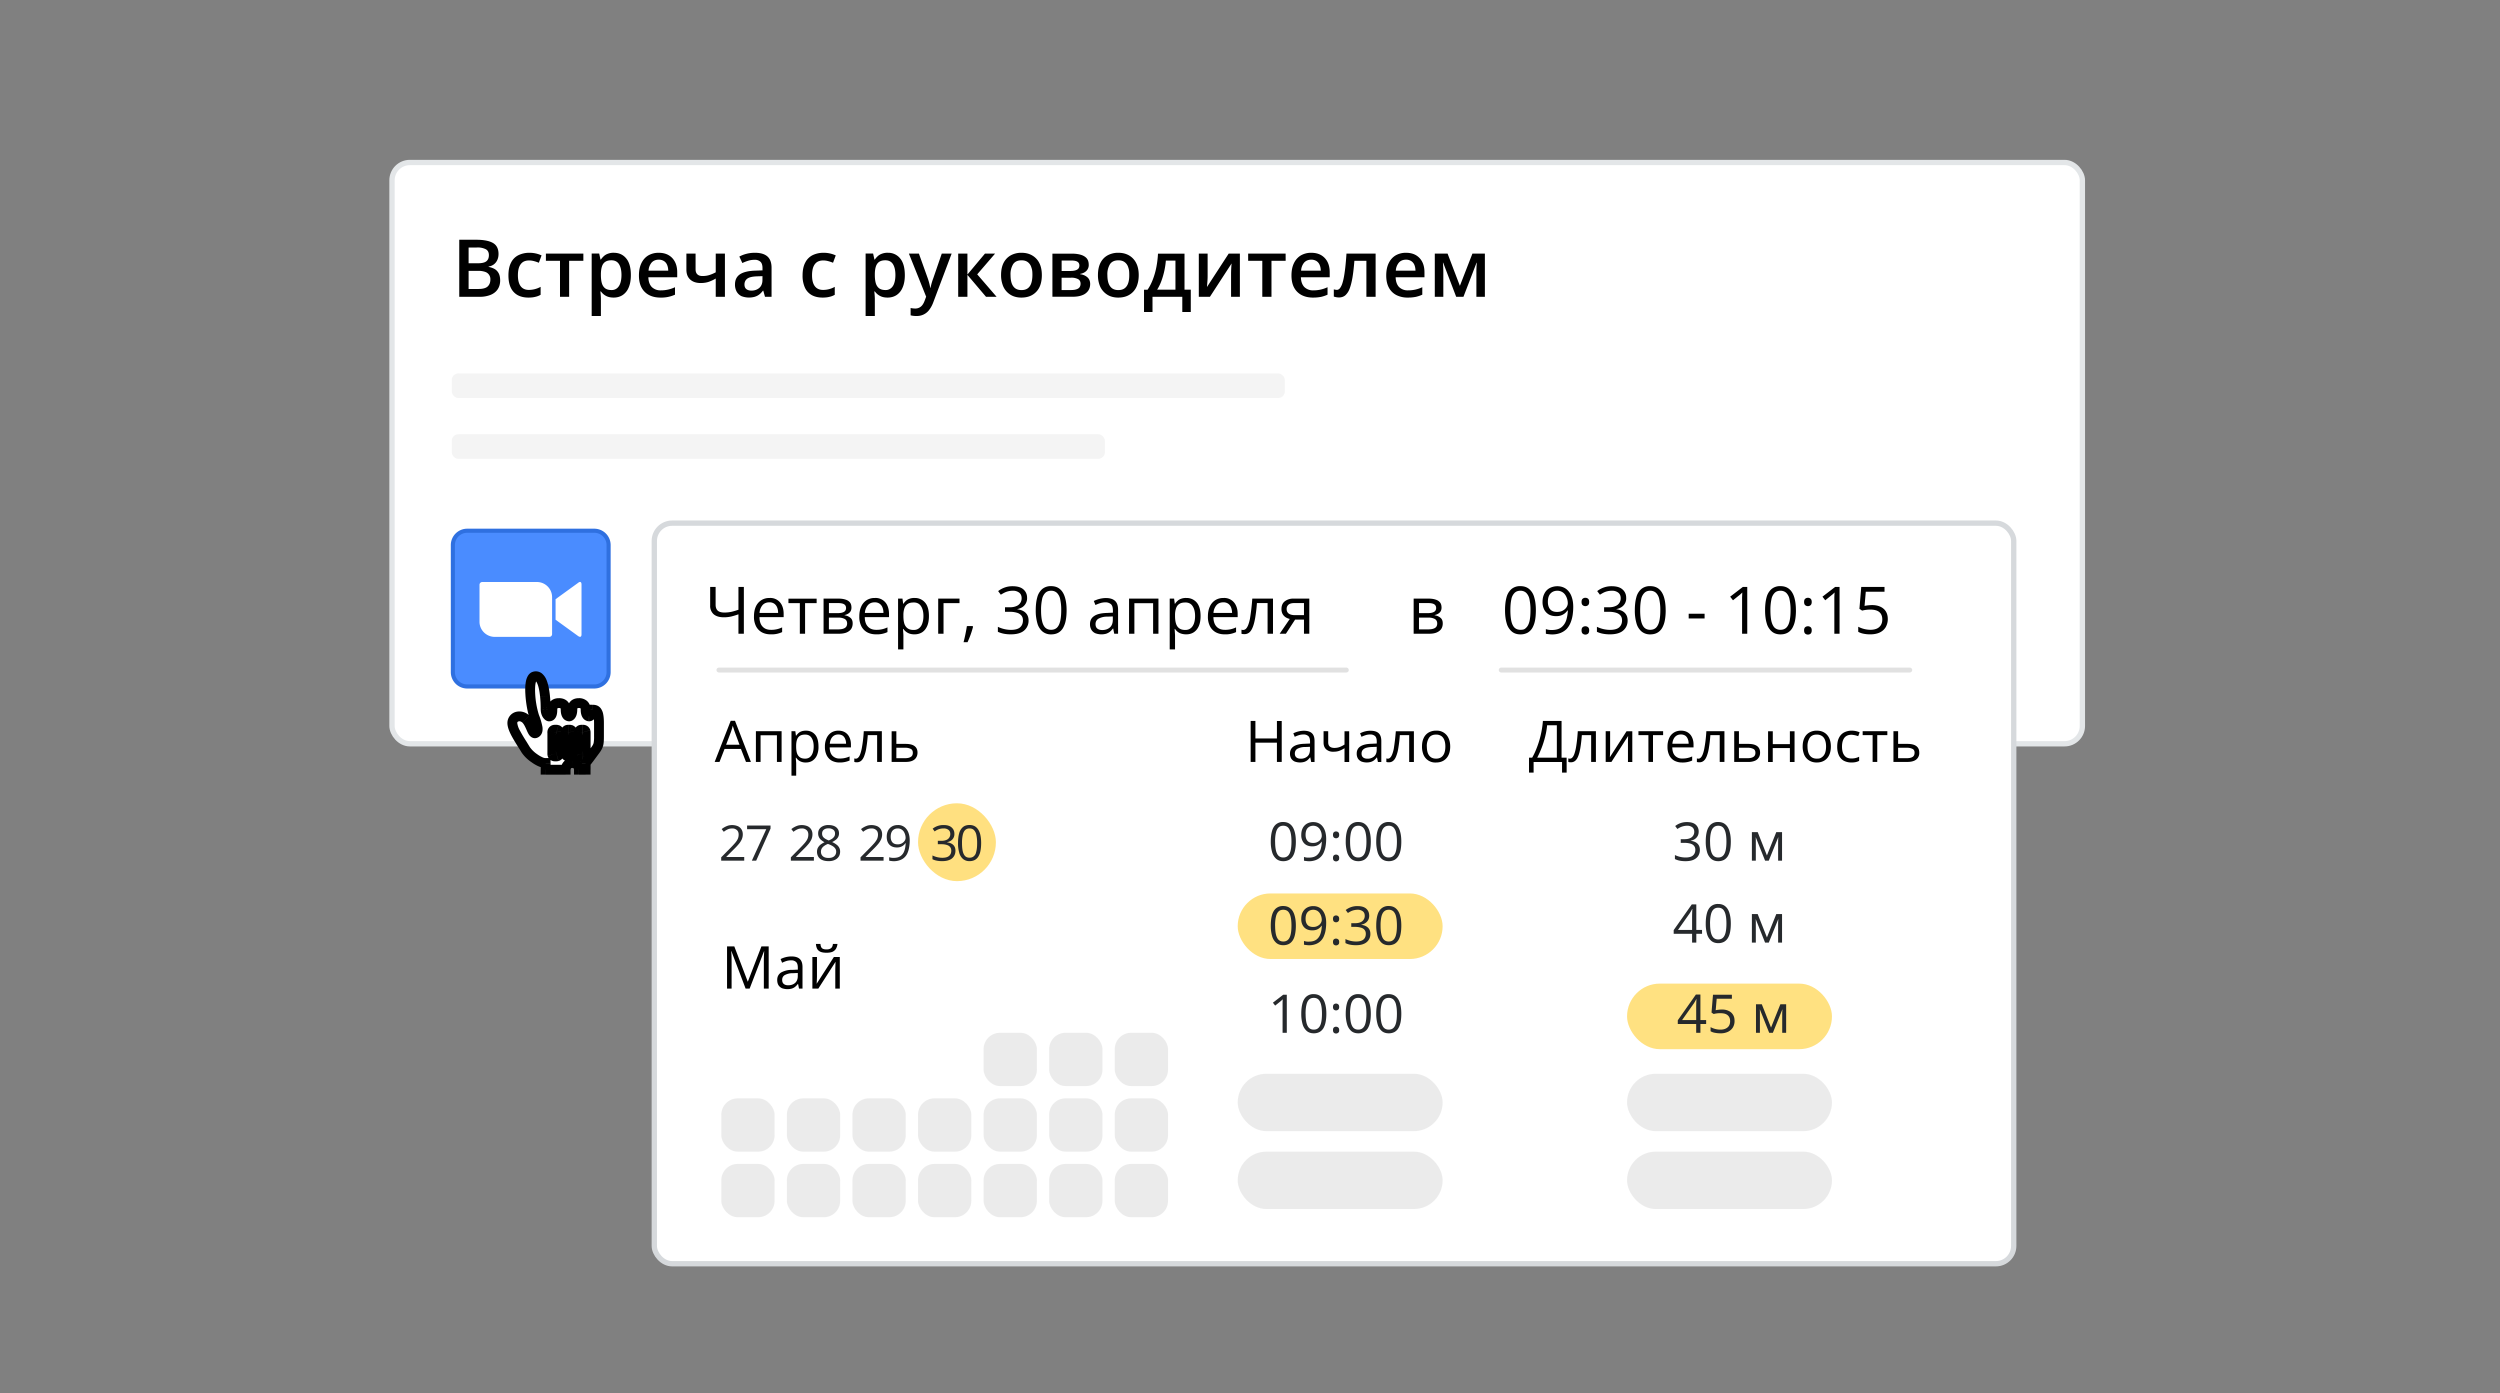 <svg xmlns="http://www.w3.org/2000/svg" width="610" height="340" fill="none"><rect width="100%" height="100%" fill="#808080" stroke="none"/><rect width="412.45" height="141.83" x="95.65" y="39.65" fill="#fff" stroke="#E3E6E8" stroke-width="1.3" rx="4.35"/><rect width="203.27" height="6.01" x="110.23" y="91.11" fill="#DEDEDE" opacity=".35" rx="1.63"/><rect width="159.36" height="6.01" x="110.23" y="105.95" fill="#DEDEDE" opacity=".35" rx="1.63"/><path fill="#000" d="M112.06 58.5h4.14q2.7 0 4.07.78t1.37 2.7q0 .8-.29 1.44a2.7 2.7 0 0 1-2.12 1.61v.1q.81.15 1.44.5.63.36 1 1.04.36.67.37 1.75 0 1.27-.61 2.17-.6.9-1.73 1.36a7 7 0 0 1-2.64.47h-5zm2.28 5.74h2.2q1.55 0 2.15-.5t.6-1.48q0-1-.72-1.43a4.4 4.4 0 0 0-2.25-.44h-1.98zm0 1.85v4.42h2.41q1.6 0 2.25-.62t.65-1.68a1.84 1.84 0 0 0-1.24-1.86 5 5 0 0 0-1.77-.26zm14.6 6.52q-1.5 0-2.6-.58a4 4 0 0 1-1.68-1.78q-.6-1.2-.6-3.05 0-1.92.65-3.14a4 4 0 0 1 1.8-1.8 6 6 0 0 1 2.63-.58 7 7 0 0 1 3 .64l-.66 1.79a10 10 0 0 0-1.19-.4q-.6-.16-1.17-.16-.93 0-1.54.4-.6.42-.91 1.22-.3.81-.3 2.01 0 1.17.3 1.96.3.8.9 1.2t1.48.4a6 6 0 0 0 2.86-.75v1.94q-.6.35-1.3.5-.67.18-1.68.18Zm13.4-8.97h-3.47v8.78h-2.23v-8.78h-3.44v-1.76h9.14zm7.44-1.96q1.88 0 3.01 1.37 1.14 1.36 1.14 4.08 0 1.79-.53 3.01a4 4 0 0 1-1.47 1.85q-.95.62-2.2.62-.8 0-1.4-.21a3.5 3.5 0 0 1-1.7-1.29h-.14a19 19 0 0 1 .13 1.69v4.3h-2.25V61.87h1.83l.32 1.46h.1q.3-.45.72-.83.42-.39 1.02-.6a4 4 0 0 1 1.42-.23Zm-.6 1.83q-.91 0-1.48.37-.56.36-.81 1.1-.25.73-.27 1.83v.32q0 1.17.24 1.99.24.8.8 1.23.58.42 1.55.42a2 2 0 0 0 1.35-.45q.55-.45.81-1.27.27-.83.27-1.95 0-1.7-.61-2.65-.6-.94-1.85-.94m11.54-1.83q1.41 0 2.42.58 1.01.59 1.55 1.65.55 1.06.55 2.55v1.2h-7.04q.04 1.52.82 2.36a3 3 0 0 0 2.2.83 8 8 0 0 0 3.48-.77v1.82a8 8 0 0 1-3.57.71q-1.55 0-2.73-.6a4.4 4.4 0 0 1-1.84-1.8q-.66-1.2-.66-2.99 0-1.77.6-3 .6-1.24 1.69-1.9a5 5 0 0 1 2.53-.64m0 1.68q-1.05 0-1.71.69a3.3 3.3 0 0 0-.76 2h4.8q-.01-.78-.27-1.4-.24-.6-.76-.94a2.3 2.3 0 0 0-1.3-.35m9-1.48v3.82q0 .84.44 1.24.44.42 1.26.41.9 0 1.67-.24a9 9 0 0 0 1.55-.67v-4.56h2.24v10.54h-2.24v-4.46q-.78.47-1.64.78t-2.01.32q-1.64 0-2.57-.85-.94-.84-.94-2.42v-3.91zm14.5-.2q1.99 0 3.01.88 1.03.9 1.03 2.77v7.09h-1.6l-.42-1.5h-.08q-.44.58-.92.95-.48.36-1.1.55a5.2 5.2 0 0 1-3.2-.15 2.7 2.7 0 0 1-1.17-1.07 3.5 3.5 0 0 1-.43-1.8q0-1.64 1.2-2.46 1.22-.81 3.68-.9l1.83-.07v-.55q0-1.1-.51-1.56a2 2 0 0 0-1.43-.47q-.8 0-1.54.23a11 11 0 0 0-1.44.56l-.73-1.58a8 8 0 0 1 3.81-.92Zm1.82 5.7-1.36.05q-1.68.06-2.35.57t-.68 1.41q0 .78.47 1.14t1.23.36q1.15 0 1.92-.66.77-.67.77-1.95zm14.66 5.23q-1.5 0-2.59-.58a4 4 0 0 1-1.68-1.78 7 7 0 0 1-.6-3.05q0-1.92.66-3.14a4 4 0 0 1 1.79-1.8 6 6 0 0 1 2.63-.58 7 7 0 0 1 3.01.64l-.66 1.79a10 10 0 0 0-1.2-.4q-.6-.16-1.17-.16-.92 0-1.54.4-.6.42-.91 1.22-.3.81-.3 2.01 0 1.17.3 1.96.31.8.91 1.2t1.48.4a5.7 5.7 0 0 0 2.85-.75v1.94q-.6.35-1.3.5-.67.18-1.68.18m15.92-10.93a3.7 3.7 0 0 1 3.01 1.37q1.14 1.36 1.15 4.08 0 1.79-.54 3.01a4 4 0 0 1-1.47 1.85q-.95.62-2.2.62-.8 0-1.4-.21a3.5 3.5 0 0 1-1.7-1.29h-.14a21 21 0 0 1 .13 1.69v4.3h-2.25V61.87h1.83l.32 1.46h.1q.3-.45.72-.83.43-.39 1.03-.6a4 4 0 0 1 1.41-.23Zm-.6 1.83q-.91 0-1.48.37-.55.36-.81 1.1-.25.73-.27 1.83v.32q0 1.17.24 1.99.25.8.81 1.23.58.42 1.54.42a2 2 0 0 0 1.35-.45q.56-.45.81-1.27.27-.83.27-1.95 0-1.7-.6-2.65-.6-.94-1.86-.94m5.75-1.63h2.44l2.16 6.02a16 16 0 0 1 .62 2.34h.06a14 14 0 0 1 .67-2.34l2.07-6.02h2.41l-4.52 11.99a7 7 0 0 1-.96 1.75 3.7 3.7 0 0 1-3.1 1.48 5 5 0 0 1-1.43-.16v-1.79a5 5 0 0 0 1.14.13 2.1 2.1 0 0 0 1.78-.92q.3-.42.5-.98l.37-.99zm18.56 0h2.47l-4.36 5.06 4.73 5.48h-2.58l-4.54-5.35v5.35h-2.25V61.88h2.25v5.11zm13.88 5.25q0 1.3-.34 2.33a4.4 4.4 0 0 1-2.58 2.79q-.92.36-2.08.36-1.1 0-2-.36a4.5 4.5 0 0 1-2.58-2.8 7 7 0 0 1-.37-2.32q0-1.75.6-2.96.62-1.21 1.74-1.85a5.3 5.3 0 0 1 2.67-.64q1.46 0 2.57.64a4.4 4.4 0 0 1 1.75 1.85q.62 1.22.62 2.96m-7.64 0q0 1.14.28 1.97.28.81.87 1.25.6.43 1.52.43.94 0 1.53-.43t.86-1.25.28-1.97c0-1.15-.1-1.42-.28-1.96a2.4 2.4 0 0 0-.86-1.22q-.6-.44-1.53-.43-1.39 0-2.03.93a4.7 4.7 0 0 0-.64 2.68m19.08-2.55a2 2 0 0 1-.56 1.5q-.56.57-1.53.75v.08q1.04.13 1.74.73t.7 1.67q0 .9-.46 1.6a3 3 0 0 1-1.43 1.1q-.98.41-2.55.4h-4.77V61.89h4.76q1.17 0 2.1.26t1.47.84q.53.6.53 1.6Zm-1.99 4.65q0-.78-.6-1.12a3.5 3.5 0 0 0-1.73-.35h-2.3v3.01h2.35q1.05 0 1.67-.35.6-.36.61-1.2Zm-.29-4.45q0-.61-.46-.91t-1.47-.3h-2.4v2.55h2.1q1.1 0 1.66-.32.57-.31.57-1.02m14.48 2.35q0 1.3-.35 2.33a4.4 4.4 0 0 1-2.58 2.79q-.91.36-2.08.36-1.08 0-2-.36a4.6 4.6 0 0 1-2.58-2.8 7 7 0 0 1-.36-2.32q0-1.75.6-2.96t1.73-1.85a5.3 5.3 0 0 1 2.67-.64q1.46 0 2.58.64a4.4 4.4 0 0 1 1.74 1.85q.63 1.22.63 2.96m-7.65 0q0 1.14.28 1.97.29.81.87 1.25.6.43 1.53.43t1.52-.43.87-1.25.27-1.97c0-1.15-.09-1.42-.27-1.96a2.4 2.4 0 0 0-.87-1.22q-.6-.44-1.53-.43-1.39 0-2.03.93a4.7 4.7 0 0 0-.64 2.68m18.82-5.25v8.8h1.53v5.45h-2.07v-3.71h-7.27v3.71h-2.07V70.7h.86q.8-1.17 1.33-2.6.54-1.42.84-3 .3-1.59.38-3.21h6.47Zm-2.21 1.71h-2.34a19 19 0 0 1-1.1 4.99 11 11 0 0 1-1.03 2.1h4.47zm7.85-1.71v5.38a15 15 0 0 1-.06 1.47l-.1 1.3 5.3-8.15h2.73v10.54h-2.15V67.1a28 28 0 0 1 .13-2.82l-5.29 8.14h-2.71V61.88zm19.04 1.76h-3.46v8.78H308v-8.78h-3.45v-1.76h9.14zm6.24-1.96q1.41 0 2.42.58a4 4 0 0 1 1.55 1.65q.54 1.06.54 2.55v1.2h-7.03q.04 1.52.82 2.36a3 3 0 0 0 2.2.83 8 8 0 0 0 3.48-.77v1.82q-.8.36-1.6.54a10 10 0 0 1-1.97.17q-1.55 0-2.73-.6a4.4 4.4 0 0 1-1.84-1.8q-.66-1.2-.66-2.99 0-1.77.6-3 .6-1.24 1.69-1.9a5 5 0 0 1 2.53-.64m0 1.68q-1.05 0-1.71.69a3.3 3.3 0 0 0-.76 2h4.8q-.01-.78-.27-1.4-.25-.6-.76-.94a2.3 2.3 0 0 0-1.3-.35m15.71 9.06h-2.25v-8.79h-2.93q-.19 2.4-.47 4.1-.3 1.71-.72 2.78a4 4 0 0 1-1.05 1.57q-.63.5-1.52.5a4 4 0 0 1-1.26-.22V70.6a3 3 0 0 0 .74.13q.35 0 .64-.28.3-.3.57-.93.25-.62.46-1.65.21-1.04.38-2.52t.3-3.47h7.11zm7.4-10.74q1.42 0 2.43.58a4 4 0 0 1 1.55 1.65q.54 1.06.54 2.55v1.2h-7.03q.04 1.52.81 2.36a3 3 0 0 0 2.21.83 8 8 0 0 0 3.48-.77v1.82q-.79.36-1.61.54a10 10 0 0 1-1.96.17 6 6 0 0 1-2.73-.6 4.3 4.3 0 0 1-1.84-1.8q-.66-1.2-.66-2.99 0-1.77.6-3 .6-1.24 1.69-1.9a5 5 0 0 1 2.53-.64Zm0 1.68q-1.05 0-1.7.69a3.3 3.3 0 0 0-.77 2h4.8q-.01-.77-.26-1.4-.25-.6-.77-.94a2.3 2.3 0 0 0-1.3-.35m19.26-1.48v10.54h-2.07V66.4a25 25 0 0 1 .1-2.3h-.06l-3.2 8.32h-1.77l-3.18-8.33h-.06a26 26 0 0 1 .1 2.38v5.95h-2.08V61.88h3.12l3 7.87 3.06-7.87z"/><rect width="14.43" height="14.43" x="212.87" y="134.02" fill="#D8D8D8" opacity=".5" rx="2.41"/><rect width="14.43" height="14.43" x="236.93" y="134.02" fill="#D8D8D8" opacity=".5" rx="2.41"/><rect width="14.43" height="14.43" x="260.98" y="134.02" fill="#D8D8D8" opacity=".5" rx="2.41"/><rect width="331.7" height="180.7" x="159.65" y="127.65" fill="#fff" stroke="#D6D9DC" stroke-width="1.3" rx="4.35"/><path fill="#000" d="m182.02 185.91-1.23-3.17h-4l-1.23 3.17h-1.18l3.91-10.03h1.05l3.88 10.03zm-1.58-4.2-1.17-3.15-.14-.4-.18-.59-.16-.48a13 13 0 0 1-.3 1.07l-.13.4-1.19 3.15zm10.27-3.29v7.5h-1.14v-6.52h-3.99v6.51h-1.14v-7.49zm5.93-.14q1.4 0 2.24.97.83.96.83 2.9a5 5 0 0 1-.38 2.14 3 3 0 0 1-1.08 1.31q-.68.45-1.64.45a3 3 0 0 1-1.04-.16 2.5 2.5 0 0 1-1.3-1h-.1l.1 1.3v3.07h-1.15v-10.84h.94l.15 1.1h.05q.23-.33.53-.61.32-.3.77-.46t1.08-.17m-.2.96q-.78 0-1.26.3-.47.3-.69.9t-.23 1.5v.22q0 .95.2 1.6.22.66.7 1 .48.35 1.3.35.7 0 1.16-.38.46-.37.69-1.05t.23-1.55q0-1.32-.52-2.1-.51-.8-1.58-.79m8.14-.96q.95 0 1.64.43.68.42 1.04 1.19.37.76.37 1.77v.7h-5.18q.01 1.33.66 2.02a2.3 2.3 0 0 0 1.79.69 5.5 5.5 0 0 0 2.4-.51v1a6 6 0 0 1-2.45.48 4 4 0 0 1-1.89-.44q-.8-.45-1.24-1.3a4.5 4.5 0 0 1-.44-2.09 5 5 0 0 1 .4-2.1q.4-.87 1.15-1.36.75-.48 1.75-.48m-.02.93q-.9 0-1.45.6t-.64 1.66h3.97q0-.67-.22-1.18-.2-.5-.6-.79a2 2 0 0 0-1.06-.29m10.61 6.7h-1.15v-6.54h-2.28a32 32 0 0 1-.35 3.04 9 9 0 0 1-.52 2.05q-.3.8-.75 1.17-.44.37-1.05.37-.18 0-.34-.02l-.28-.07v-.86a1 1 0 0 0 .4.06q.3 0 .55-.26.27-.26.47-.78.2-.51.37-1.3a32 32 0 0 0 .52-4.35h4.41v7.5Zm3.54-4.4h2.3q.94 0 1.59.24.63.24.95.71t.32 1.17-.32 1.2q-.3.52-.95.8t-1.66.28h-3.38v-7.49h1.15zm4.02 2.17q0-.7-.5-.95a3 3 0 0 0-1.36-.28h-2.16V185h2.17q.83 0 1.33-.3.52-.3.52-1Z"/><rect width="50" height="16" x="302" y="218" fill="#FFE181" rx="8"/><rect width="50" height="14" x="302" y="262" fill="#D8D8D8" opacity=".5" rx="7"/><rect width="50" height="14" x="397" y="262" fill="#D8D8D8" opacity=".5" rx="7"/><rect width="50" height="14" x="302" y="281" fill="#D8D8D8" opacity=".5" rx="7"/><rect width="50" height="14" x="397" y="281" fill="#D8D8D8" opacity=".5" rx="7"/><rect width="50" height="16" x="397" y="240" fill="#FFE181" rx="8"/><rect width="19" height="19" x="224" y="196" fill="#FFC303" opacity=".5" rx="9.5"/><rect width="13" height="13" x="240" y="252" fill="#D8D8D8" opacity=".5" rx="4"/><rect width="13" height="13" x="256" y="252" fill="#D8D8D8" opacity=".5" rx="4"/><rect width="13" height="13" x="272" y="252" fill="#D8D8D8" opacity=".5" rx="4"/><rect width="13" height="13" x="176" y="268" fill="#D8D8D8" opacity=".5" rx="4"/><rect width="13" height="13" x="192" y="268" fill="#D8D8D8" opacity=".5" rx="4"/><rect width="13" height="13" x="208" y="268" fill="#D8D8D8" opacity=".5" rx="4"/><rect width="13" height="13" x="224" y="268" fill="#D8D8D8" opacity=".5" rx="4"/><rect width="13" height="13" x="240" y="268" fill="#D8D8D8" opacity=".5" rx="4"/><rect width="13" height="13" x="256" y="268" fill="#D8D8D8" opacity=".5" rx="4"/><rect width="13" height="13" x="272" y="268" fill="#D8D8D8" opacity=".5" rx="4"/><rect width="13" height="13" x="176" y="284" fill="#D8D8D8" opacity=".5" rx="4"/><rect width="13" height="13" x="192" y="284" fill="#D8D8D8" opacity=".5" rx="4"/><rect width="13" height="13" x="208" y="284" fill="#D8D8D8" opacity=".5" rx="4"/><rect width="13" height="13" x="224" y="284" fill="#D8D8D8" opacity=".5" rx="4"/><rect width="13" height="13" x="240" y="284" fill="#D8D8D8" opacity=".5" rx="4"/><rect width="13" height="13" x="256" y="284" fill="#D8D8D8" opacity=".5" rx="4"/><rect width="13" height="13" x="272" y="284" fill="#D8D8D8" opacity=".5" rx="4"/><path fill="#000" d="m181.93 241.22-3.46-9.12h-.06a17 17 0 0 1 .09 1.62l.01.99v6.51h-1.11v-10.3h1.77l3.27 8.57h.05l3.3-8.57h1.77v10.3h-1.18v-6.6a31 31 0 0 1 .09-2.5h-.06l-3.5 9.1zm11.16-7.85q1.38 0 2.05.62t.67 1.98v5.25h-.85l-.23-1.14h-.05a4 4 0 0 1-.68.71q-.34.28-.82.43a4 4 0 0 1-2.38-.1 2 2 0 0 1-.86-.75q-.3-.5-.3-1.27 0-1.15.9-1.78a5.3 5.3 0 0 1 2.8-.67l1.33-.06v-.47q0-1-.43-1.4a1.7 1.7 0 0 0-1.21-.4q-.6 0-1.16.17-.54.18-1.04.42l-.36-.9a6 6 0 0 1 2.62-.64m1.57 4.04-1.18.05a4 4 0 0 0-2.04.48q-.6.41-.59 1.17 0 .66.4.98t1.07.32q1.03 0 1.68-.57.66-.57.66-1.71zm4.68-3.91v4.85l-.03.84-.05.85 4.21-6.54h1.44v7.72h-1.1v-4.74l.04-1.26.02-.54-4.2 6.54h-1.45v-7.72zm5-3.18a3 3 0 0 1-.37 1.19 2 2 0 0 1-.85.73q-.57.23-1.44.23-.92 0-1.47-.23t-.82-.72a3 3 0 0 1-.3-1.2h1.1q.06.78.4 1.06t1.1.28q.69 0 1.07-.3.4-.3.47-1.04h1.1Zm108.4-44.41h-1.17v-4.7h-5.25v4.7h-1.16v-10h1.16v4.27h5.25v-4.26h1.17v10Zm5.38-7.61q1.33 0 1.98.6t.65 1.92v5.1h-.82l-.22-1.11h-.06q-.31.4-.65.69-.35.27-.8.41a3.8 3.8 0 0 1-2.3-.1 2 2 0 0 1-.84-.72 2.3 2.3 0 0 1-.3-1.24q0-1.11.89-1.72.9-.6 2.7-.65l1.3-.06v-.46q0-.96-.42-1.36a1.7 1.7 0 0 0-1.18-.39q-.58 0-1.12.17t-1.01.4l-.35-.85a6 6 0 0 1 2.54-.63Zm1.51 3.92-1.14.05a4 4 0 0 0-1.98.46q-.57.4-.57 1.14 0 .64.4.95.38.3 1.02.3a2.4 2.4 0 0 0 1.64-.55q.63-.55.63-1.66zm4.45-3.8v2.7q0 .69.38 1.03.4.34 1.13.34.71 0 1.3-.22.58-.22 1.17-.6v-3.25h1.14v7.5h-1.14v-3.36a7 7 0 0 1-1.24.63q-.6.23-1.45.23a2.5 2.5 0 0 1-1.8-.6q-.62-.6-.62-1.62v-2.78zm10.32-.12q1.34 0 1.99.6t.65 1.92v5.1h-.83l-.22-1.11h-.05q-.32.4-.66.69-.35.27-.8.41a3.8 3.8 0 0 1-2.3-.1 2 2 0 0 1-.84-.72 2.3 2.3 0 0 1-.3-1.24q0-1.12.89-1.72.9-.6 2.7-.65l1.3-.06v-.46q0-.97-.42-1.36a1.7 1.7 0 0 0-1.17-.39q-.6 0-1.13.17t-1 .4l-.35-.85a5.4 5.4 0 0 1 2.54-.63m1.52 3.92-1.15.05q-1.4.05-1.97.46-.58.4-.58 1.14 0 .64.4.95.38.3 1.03.3a2.4 2.4 0 0 0 1.63-.55q.64-.55.64-1.66zm9.07 3.7h-1.15v-6.55h-2.28a32 32 0 0 1-.35 3.04 9 9 0 0 1-.52 2.05q-.3.8-.75 1.17-.44.37-1.04.37-.19 0-.35-.02t-.28-.07v-.86a1 1 0 0 0 .4.06q.3 0 .55-.26.26-.25.47-.78.21-.52.38-1.3a50 50 0 0 0 .51-4.34h4.41v7.48Zm8.86-3.77q0 .93-.24 1.65-.24.73-.7 1.22-.45.51-1.09.77-.63.26-1.44.26a3.1 3.1 0 0 1-3.17-2.25 5 5 0 0 1-.24-1.65q0-1.23.42-2.09a3 3 0 0 1 1.19-1.32 3.6 3.6 0 0 1 1.85-.46 3.1 3.1 0 0 1 2.99 1.79q.43.86.43 2.08m-5.7 0q0 .9.23 1.57.24.66.74 1.02.5.37 1.29.37.77 0 1.28-.37.5-.36.74-1.02.24-.67.24-1.57 0-.89-.24-1.54-.24-.66-.74-1.01a2.2 2.2 0 0 0-1.29-.36q-1.17 0-1.71.77a3.7 3.7 0 0 0-.55 2.14Zm32.87-6.23v8.95h1.24v3.65h-1.12v-2.6h-6.94v2.6h-1.12v-3.65h.77q.51-.87.95-1.96a23 23 0 0 0 1.67-7h4.55Zm-1.15 1.04h-2.38q-.06.85-.27 1.9a23 23 0 0 1-2.14 6.01h4.79zm9.53 8.95h-1.16v-6.54h-2.27q-.14 1.78-.35 3.04-.2 1.25-.52 2.05-.3.8-.75 1.17-.44.37-1.05.37-.18 0-.35-.02l-.28-.07v-.86a1 1 0 0 0 .4.06q.31 0 .56-.26.26-.25.47-.78.2-.52.37-1.3.16-.81.29-1.89t.22-2.46h4.42zm3.47-7.49v4.71l-.02.81-.03.47-.02.36 4.08-6.35h1.4v7.5h-1.06v-4.6a26 26 0 0 1 .05-1.75l-4.08 6.34h-1.4v-7.49zm12.93.96h-2.47v6.53h-1.12v-6.53h-2.43v-.96h6.02zm4.37-1.1q.95 0 1.64.43.68.42 1.04 1.19.37.76.37 1.77v.7h-5.18q.02 1.33.66 2.02a2.3 2.3 0 0 0 1.79.69 5.5 5.5 0 0 0 2.4-.51v1a5.6 5.6 0 0 1-2.45.48 4 4 0 0 1-1.89-.44q-.8-.45-1.24-1.3a4.5 4.5 0 0 1-.44-2.09 5 5 0 0 1 .4-2.1 3 3 0 0 1 1.15-1.36q.75-.48 1.75-.48m-.02.93q-.9 0-1.45.6t-.64 1.66h3.97q0-.67-.22-1.18-.2-.5-.6-.79a2 2 0 0 0-1.06-.29m10.61 6.7h-1.15v-6.54h-2.28a32 32 0 0 1-.35 3.04 9 9 0 0 1-.52 2.05q-.3.8-.75 1.17-.44.37-1.04.37-.19 0-.35-.02t-.28-.07v-.86a1 1 0 0 0 .4.06q.3 0 .55-.26.26-.25.47-.78.21-.52.37-1.3a32 32 0 0 0 .52-4.35h4.41zm3.54-4.4h2.3q.94 0 1.59.24.63.24.95.71t.32 1.17-.32 1.2a2 2 0 0 1-.95.8 4 4 0 0 1-1.67.28h-3.37v-7.49h1.15zm4.02 2.17q0-.7-.5-.95a3 3 0 0 0-1.36-.28h-2.16V185h2.17q.83 0 1.33-.3.52-.3.52-1Zm4.24-5.26v3.15h4.17v-3.15h1.14v7.5h-1.14v-3.4h-4.18v3.4h-1.14v-7.5zm14.17 3.73q0 .93-.24 1.65-.24.73-.69 1.22-.45.51-1.1.77-.62.26-1.43.26-.75 0-1.38-.26a3.1 3.1 0 0 1-1.79-1.99 5 5 0 0 1-.25-1.65q0-1.23.42-2.09.42-.87 1.2-1.32a3.6 3.6 0 0 1 1.84-.46q1.04 0 1.8.46.76.45 1.2 1.33.42.86.42 2.08m-5.7 0q0 .9.24 1.57.24.66.74 1.02.5.37 1.28.37c.78 0 .95-.13 1.28-.37q.51-.36.75-1.02t.24-1.57q0-.89-.24-1.54-.24-.66-.74-1.01a2.2 2.2 0 0 0-1.3-.36q-1.16 0-1.7.77a3.7 3.7 0 0 0-.55 2.14m10.67 3.9a4 4 0 0 1-1.79-.42q-.77-.42-1.2-1.27a5 5 0 0 1-.43-2.15q0-1.37.45-2.22.45-.87 1.26-1.29a4 4 0 0 1 1.81-.42 5 5 0 0 1 1.95.4l-.35.95a6 6 0 0 0-1.62-.35q-.78 0-1.3.33-.51.33-.77.98-.26.66-.26 1.6 0 .91.25 1.56.26.63.74.98.5.33 1.25.34a4 4 0 0 0 1.94-.43v1.01q-.38.2-.84.3t-1.1.1Zm8.81-6.67h-2.46v6.53h-1.13v-6.53h-2.43v-.96h6.02zm2.63 2.13h2.3q.94 0 1.59.24.63.24.95.71t.32 1.17a2 2 0 0 1-1.27 2q-.64.28-1.66.28H462v-7.49h1.14zm4.02 2.17q0-.7-.5-.95a3 3 0 0 0-1.35-.28h-2.17V185h2.17q.83 0 1.34-.3.5-.3.5-1ZM181.5 154.63h-1.32v-4.74a18 18 0 0 1-1.73.53 8 8 0 0 1-1.82.2q-1.62 0-2.49-.74a2.7 2.7 0 0 1-.86-2.14v-4.53h1.33v4.34q0 .94.5 1.43.51.48 1.65.48a8 8 0 0 0 1.72-.18q.76-.18 1.7-.5v-5.57h1.32zm6.24-8.72a3.1 3.1 0 0 1 3.07 1.84q.4.87.4 2.03v.8h-5.9q.02 1.52.75 2.3.72.8 2.04.8a6 6 0 0 0 2.74-.6v1.15a6 6 0 0 1-2.8.55q-1.22 0-2.15-.5a3.5 3.5 0 0 1-1.42-1.48 5 5 0 0 1-.5-2.4q0-1.37.45-2.38a3.6 3.6 0 0 1 1.32-1.56 3.6 3.6 0 0 1 2-.55m-.02 1.06q-1.05 0-1.66.68a3.2 3.2 0 0 0-.73 1.9h4.53q0-.77-.24-1.34a2 2 0 0 0-.7-.91 2 2 0 0 0-1.2-.33m11.54.2h-2.82v7.46h-1.28v-7.46h-2.78v-1.1h6.88zm8.5 1.04q0 .81-.47 1.26t-1.21.6v.06q.8.12 1.38.58.6.46.59 1.42 0 .73-.35 1.3-.36.55-1.1.88-.76.32-1.96.32h-3.69v-8.57h3.66q.92 0 1.63.22.7.2 1.11.67.4.47.4 1.26Zm-1.06 3.92q0-.75-.58-1.1a3.3 3.3 0 0 0-1.67-.33h-2.2v2.87h2.24q1.07 0 1.63-.33.57-.34.58-1.11m-.26-3.77q0-.6-.45-.9t-1.46-.31h-2.27v2.46h2.05q1.05 0 1.59-.3t.54-.95m7-2.45a3.1 3.1 0 0 1 3.07 1.84q.4.87.41 2.03v.8h-5.91q.01 1.52.75 2.3.72.8 2.05.8a6 6 0 0 0 2.73-.6v1.15a6 6 0 0 1-2.79.55q-1.23 0-2.16-.5a3.5 3.5 0 0 1-1.42-1.48 5 5 0 0 1-.5-2.4q0-1.37.46-2.38a3.6 3.6 0 0 1 1.3-1.56 3.6 3.6 0 0 1 2-.55Zm-.02 1.06q-1.04 0-1.65.68a3.2 3.2 0 0 0-.74 1.9h4.53q0-.77-.24-1.34a2 2 0 0 0-.7-.91 2 2 0 0 0-1.2-.33m9.73-1.06a3.2 3.2 0 0 1 2.55 1.1q.96 1.1.96 3.31 0 1.47-.44 2.46t-1.23 1.5q-.8.5-1.87.5-.68 0-1.2-.18a3 3 0 0 1-1.49-1.14h-.1l.1 1.48v3.52h-1.3v-12.4h1.07l.17 1.27h.06q.26-.4.6-.71.37-.34.88-.52.53-.2 1.24-.2Zm-.23 1.1q-.9-.01-1.43.34-.55.33-.8 1.03a5 5 0 0 0-.26 1.7v.26q0 1.08.23 1.83.25.75.8 1.14.55.4 1.48.4.8 0 1.33-.44.53-.42.78-1.19.27-.77.27-1.77 0-1.52-.6-2.41-.57-.9-1.8-.9Zm11.2-.95v1.1h-3.9v7.47h-1.3v-8.57zm3.2 6.7.1.19a22 22 0 0 1-1.34 3.74h-.97a39 39 0 0 0 .81-3.92zm13.29-6.9a2.6 2.6 0 0 1-1.12 2.26q-.54.35-1.25.5v.05q1.35.18 2.03.88.7.7.7 1.84a3.1 3.1 0 0 1-1.89 2.96q-.97.43-2.46.43-.9 0-1.67-.15t-1.47-.47v-1.22a7.4 7.4 0 0 0 3.16.75q1.56 0 2.26-.62t.7-1.7q0-.75-.4-1.2a2.2 2.2 0 0 0-1.1-.67 6 6 0 0 0-1.74-.22h-1.14v-1.1h1.15q.92 0 1.58-.28a2 2 0 0 0 1.33-1.94q0-.87-.58-1.34a2.4 2.4 0 0 0-1.57-.48 4.6 4.6 0 0 0-2.05.47q-.45.23-.88.5l-.65-.88a5.6 5.6 0 0 1 3.56-1.19q1.75 0 2.63.8.87.79.87 2.03Zm9.64 3.04q0 1.39-.21 2.48a6 6 0 0 1-.67 1.86q-.45.75-1.17 1.15t-1.72.4a3.2 3.2 0 0 1-2.11-.7 4 4 0 0 1-1.25-2.01 11 11 0 0 1-.4-3.18q0-1.83.37-3.14a4 4 0 0 1 1.2-2.02 3.2 3.2 0 0 1 2.19-.72q1.28 0 2.12.7t1.24 2.02q.41 1.32.41 3.16m-6.23 0q0 1.6.25 2.66.24 1.06.78 1.59.54.52 1.43.52.87 0 1.42-.52.54-.53.79-1.59t.25-2.66a12 12 0 0 0-.24-2.63 3 3 0 0 0-.79-1.59 2 2 0 0 0-1.43-.54q-.9 0-1.44.54a3 3 0 0 0-.78 1.6 12 12 0 0 0-.24 2.62m15.78-2.98q1.53 0 2.27.7.75.68.74 2.19v5.82h-.94l-.25-1.27h-.06q-.37.47-.75.79-.4.3-.91.48a4.3 4.3 0 0 1-2.64-.12q-.6-.27-.95-.83a2.6 2.6 0 0 1-.35-1.4q0-1.3 1.02-1.97 1-.69 3.1-.75l1.47-.07v-.52q0-1.11-.48-1.55a2 2 0 0 0-1.34-.45q-.68 0-1.28.2a8 8 0 0 0-1.16.46l-.4-.99a7 7 0 0 1 2.91-.72m1.73 4.49-1.3.05a4.4 4.4 0 0 0-2.26.53q-.66.46-.66 1.3 0 .73.45 1.09.45.35 1.18.35 1.14 0 1.87-.63.72-.64.72-1.9v-.8Zm11.13-4.35v8.57h-1.3v-7.45h-4.57v7.45h-1.3v-8.57zm6.77-.15a3.2 3.2 0 0 1 2.56 1.1q.95 1.1.95 3.31 0 1.47-.44 2.46t-1.23 1.5-1.87.5a4 4 0 0 1-1.2-.18 2.8 2.8 0 0 1-1.49-1.14h-.1l.1 1.48v3.52h-1.3v-12.4h1.07l.17 1.27h.06q.25-.4.61-.71.36-.34.88-.52.52-.2 1.23-.2Zm-.23 1.1q-.89-.01-1.43.34-.54.33-.8 1.03a5 5 0 0 0-.26 1.7v.26q0 1.08.24 1.83t.79 1.14q.55.4 1.48.4.8 0 1.33-.44.52-.42.79-1.19.26-.77.26-1.77 0-1.52-.6-2.41-.57-.9-1.8-.9Zm9.3-1.1a3.1 3.1 0 0 1 3.07 1.84q.42.87.42 2.03v.8h-5.92q.03 1.52.75 2.3.73.8 2.05.8a6 6 0 0 0 2.73-.6v1.15a6 6 0 0 1-2.79.55q-1.23 0-2.15-.5a3.5 3.5 0 0 1-1.43-1.48 5 5 0 0 1-.5-2.4q0-1.37.46-2.38a3.6 3.6 0 0 1 1.31-1.56 3.6 3.6 0 0 1 2-.55m-.01 1.06q-1.05 0-1.66.68a3.2 3.2 0 0 0-.74 1.9h4.54q-.02-.77-.25-1.34a2 2 0 0 0-.7-.91 2 2 0 0 0-1.2-.33Zm12.12 7.66h-1.32v-7.48h-2.6a39 39 0 0 1-.4 3.47q-.24 1.44-.6 2.35-.34.9-.85 1.34-.51.42-1.2.42l-.4-.02a1 1 0 0 1-.32-.08v-.99a1 1 0 0 0 .45.07 1 1 0 0 0 .65-.3q.3-.3.53-.88.24-.6.43-1.5a53 53 0 0 0 .58-4.97h5.05zm3.15 0h-1.52l2.47-3.61q-.55-.12-1-.4-.46-.3-.75-.79a2.5 2.5 0 0 1-.28-1.24q0-1.24.82-1.88a3.4 3.4 0 0 1 2.18-.65h3.79v8.57h-1.3v-3.44H316zm.18-6.03q0 .76.55 1.14.54.36 1.56.36h2.12v-2.95h-2.35q-1 0-1.44.4t-.44 1.04Z"/><path stroke="#E1E1E1" stroke-linecap="round" stroke-width="1.2" d="M175.42 163.49H328.5m37.8 0h99.68"/><path fill="#000" d="M351.74 148.21q0 .81-.47 1.26t-1.21.6v.06q.81.12 1.38.58.6.46.59 1.42 0 .73-.35 1.3-.36.55-1.1.88t-1.96.32h-3.69v-8.57h3.66q.93 0 1.63.22.7.2 1.11.67.4.47.4 1.26Zm-1.06 3.92q0-.75-.58-1.1a3.3 3.3 0 0 0-1.67-.33h-2.2v2.87h2.23q1.08 0 1.65-.33.57-.34.57-1.11m-.26-3.77q0-.6-.45-.9-.44-.3-1.46-.31h-2.27v2.46h2.05q1.05 0 1.59-.3t.54-.95m24.33.54q0 1.39-.2 2.48a6 6 0 0 1-.67 1.86q-.46.75-1.17 1.15a3.6 3.6 0 0 1-1.73.4q-1.27 0-2.1-.7a4 4 0 0 1-1.25-2.01q-.4-1.32-.4-3.18 0-1.83.36-3.14a4 4 0 0 1 1.2-2.02 3.2 3.2 0 0 1 2.2-.72q1.28 0 2.12.7a4 4 0 0 1 1.24 2.02q.4 1.32.4 3.16m-6.22 0q0 1.6.24 2.66t.78 1.59q.55.52 1.43.52c.88 0 1.06-.17 1.42-.52q.55-.52.8-1.59.24-1.06.24-2.66a12 12 0 0 0-.24-2.63 3 3 0 0 0-.78-1.59 2 2 0 0 0-1.44-.54q-.9 0-1.44.54a3 3 0 0 0-.78 1.6q-.23 1.05-.23 2.62m15.34-.83q0 1.04-.15 2.03-.15.97-.5 1.83a5 5 0 0 1-.93 1.5q-.6.63-1.5 1a5.7 5.7 0 0 1-2.9.31 4 4 0 0 1-.7-.11v-1.13a4 4 0 0 0 1.45.22q1.46 0 2.3-.63.82-.63 1.2-1.7a9 9 0 0 0 .41-2.44h-.1a3 3 0 0 1-1.52 1.2q-.54.2-1.26.19-.99 0-1.74-.4a3 3 0 0 1-1.14-1.19 4 4 0 0 1-.41-1.87q0-1.17.45-2.03a3 3 0 0 1 1.26-1.34 4 4 0 0 1 1.92-.47q.84 0 1.54.32.7.31 1.22.96.53.63.8 1.57.3.94.3 2.18m-3.87-3.93q-1.04 0-1.68.68t-.64 2.05q0 1.13.55 1.79.56.66 1.71.65.8 0 1.38-.32t.9-.8q.32-.5.32-1.02a3.7 3.7 0 0 0-.62-2.02 2.3 2.3 0 0 0-1.92-1.01m5.9 9.67q0-.54.27-.77t.65-.23a1 1 0 0 1 .67.23q.27.23.27.77t-.27.8a1 1 0 0 1-.67.23 1 1 0 0 1-.65-.24q-.27-.25-.27-.79m0-6.93q0-.56.27-.78.27-.24.65-.24a1 1 0 0 1 .67.23q.27.24.27.8 0 .52-.27.77a1 1 0 0 1-.67.24 1 1 0 0 1-.65-.24q-.27-.24-.27-.78m10.89-1.01a2.5 2.5 0 0 1-1.13 2.25q-.53.35-1.25.5v.05q1.36.18 2.04.88.69.7.69 1.84a3.1 3.1 0 0 1-1.89 2.96q-.95.43-2.45.43a9 9 0 0 1-1.68-.15 6 6 0 0 1-1.47-.47v-1.22a7.4 7.4 0 0 0 3.17.75q1.57 0 2.26-.62.7-.62.7-1.7 0-.75-.4-1.2-.38-.46-1.1-.67a6 6 0 0 0-1.74-.22h-1.14v-1.1h1.14q.93 0 1.58-.28a2 2 0 0 0 1.33-1.94q0-.87-.58-1.34a2.4 2.4 0 0 0-1.57-.48 4.6 4.6 0 0 0-2.05.47q-.43.23-.87.5l-.66-.88a5.6 5.6 0 0 1 3.56-1.19q1.76 0 2.63.8.88.79.88 2.03m9.64 3.03q0 1.39-.21 2.48a6 6 0 0 1-.67 1.86q-.45.75-1.17 1.15t-1.73.4a3.2 3.2 0 0 1-2.1-.7 4 4 0 0 1-1.25-2.01 11 11 0 0 1-.4-3.18q0-1.83.36-3.14a4 4 0 0 1 1.2-2.02 3.2 3.2 0 0 1 2.2-.72q1.28 0 2.12.7t1.24 2.02.4 3.16Zm-6.23 0q0 1.6.24 2.66.25 1.06.78 1.59.55.52 1.43.52.9 0 1.43-.52.54-.53.79-1.59t.25-2.66a12 12 0 0 0-.25-2.63 3 3 0 0 0-.78-1.59 2 2 0 0 0-1.44-.54q-.9 0-1.43.54a3 3 0 0 0-.79 1.6q-.23 1.05-.23 2.62m11.84 2v-1.15h3.88v1.16zm14.3 3.73h-1.27v-8.89l.05-1.18a7 7 0 0 1-.97.86l-1.3 1.05-.69-.88 3.1-2.38h1.07v11.42Zm11.87-5.73q0 1.39-.21 2.48a6 6 0 0 1-.67 1.86q-.45.75-1.17 1.15t-1.73.4q-1.27 0-2.1-.7a4 4 0 0 1-1.25-2.01q-.4-1.32-.4-3.18 0-1.83.36-3.14a4 4 0 0 1 1.2-2.02 3.2 3.2 0 0 1 2.2-.72q1.28 0 2.12.7t1.24 2.02.4 3.16Zm-6.23 0q0 1.6.24 2.66.26 1.06.78 1.59a2 2 0 0 0 1.44.52q.88 0 1.42-.52.55-.53.79-1.59.25-1.06.25-2.66a12 12 0 0 0-.25-2.63 3 3 0 0 0-.78-1.59 2 2 0 0 0-1.44-.54q-.9 0-1.43.54a3 3 0 0 0-.78 1.6 12 12 0 0 0-.24 2.62m8.22 4.91q0-.54.27-.77a1 1 0 0 1 .64-.23 1 1 0 0 1 .68.23q.27.23.27.77t-.27.8a1 1 0 0 1-.68.23 1 1 0 0 1-.64-.24q-.27-.25-.27-.79m0-6.93q0-.56.27-.78a1 1 0 0 1 .64-.24 1 1 0 0 1 .68.23q.27.24.27.8 0 .52-.27.77a1 1 0 0 1-.68.24 1 1 0 0 1-.64-.24q-.27-.24-.27-.78m8.65 7.75h-1.27v-8.89l.02-.6.04-.58q-.24.25-.45.43l-.53.43-1.3 1.05-.68-.88 3.1-2.38h1.07zm7.94-6.99q1.16 0 2.02.4.86.39 1.33 1.14t.48 1.82a4 4 0 0 1-.51 2.03q-.51.84-1.46 1.3-.96.45-2.28.45a8 8 0 0 1-1.66-.15q-.76-.15-1.3-.47v-1.24a6.5 6.5 0 0 0 2.96.75q.88 0 1.53-.27a2.2 2.2 0 0 0 1.01-.84q.37-.57.37-1.43 0-1.14-.7-1.76t-2.2-.63a8 8 0 0 0-2.02.25l-.66-.43.44-5.35h5.68v1.18h-4.57l-.3 3.45a10 10 0 0 1 1.84-.2"/><path fill="#4A8CFF" stroke="#2F70E0" stroke-linejoin="round" d="M110.5 133a3.5 3.5 0 0 1 3.5-3.5h31a3.5 3.5 0 0 1 3.5 3.5v31a3.5 3.5 0 0 1-3.5 3.5h-31a3.5 3.5 0 0 1-3.5-3.5z"/><path fill="#fff" fill-rule="evenodd" d="M117 142.68v9.04c0 2.04 1.7 3.69 3.74 3.68h13.29c.38 0 .68-.3.68-.67v-9.04a3.7 3.7 0 0 0-3.74-3.68h-13.29c-.38 0-.68.3-.68.67m18.56 3.52 5.48-3.97c.48-.4.85-.3.85.41v12.12c0 .8-.45.71-.85.42l-5.48-3.97v-5Z" clip-rule="evenodd"/><mask id="a" width="25" height="27" x="123" y="163" fill="#000" maskUnits="userSpaceOnUse"><path fill="#fff" d="M123 163h25v27h-25z"/><path fill-rule="evenodd" d="M133.13 186.17v1.63h4.88s0-1.63 1.63-1.63 1.62 1.63 1.62 1.63h1.63v-1.63s1.62-2.12 2.44-3.25c.74-1.04.81-1.63.81-3.25v-3.25c0-3.26-.81-3.26-1.63-3.26 0 1.63-.8 1.63-.8 1.63s-.82 0-.82-1.63c0-1.24-.82-1.62-1.63-1.62s-1.63.33-1.63 1.62c0 1.63-.8 1.63-.8 1.63s-.82 0-.82-1.63c0-1.26-.81-1.62-1.63-1.62s-1.62.35-1.62 1.62c0 .82-.13 1.63-.77 1.63-.29 0-.84-.66-.86-1.63v-.5a28 28 0 0 0-.15-2.75c-.27-2.57-.9-5.39-2.64-4.84-1.73.54-.84 7.4 0 9.72.85 2.33 1.2 3.64.35 4.07-.46.23-.75-.43-1.13-1.28a7 7 0 0 0-1.26-2.12c-1.27-1.27-3.3-.67-3.3.96 0 1.3 1.28 3.35 2.45 5.2l.8 1.3c.68 1.13 3.25 3.25 4.88 3.25m8.15-7.69c-.02.08-.02.18-.02.38v4.87q0 .28.02.38.1.32.42.41.1.04.37.03.28 0 .38-.03a.6.6 0 0 0 .42-.41c.02-.08.02-.18.02-.38v-4.87q0-.28-.02-.38a.6.6 0 0 0-.42-.41c-.08-.03-.18-.03-.38-.03s-.3 0-.37.03a.6.6 0 0 0-.42.41m-3.27.38q0-.28.02-.38a.6.6 0 0 1 .42-.41q.1-.04.37-.03.28 0 .38.03.32.08.41.41c.02.08.02.18.02.38v4.87q0 .28-.02.38a.6.6 0 0 1-.41.41c-.08.03-.18.03-.38.03s-.3 0-.37-.03a.6.6 0 0 1-.42-.41c-.02-.08-.02-.18-.02-.38zm-3.23-.38c-.02.08-.02.18-.02.38v4.87q0 .28.02.38.1.32.41.41c.09.03.18.03.38.03s.3 0 .38-.03a.6.6 0 0 0 .41-.41c.02-.08.02-.18.02-.38v-4.87q0-.28-.02-.38a.6.6 0 0 0-.41-.41c-.08-.03-.18-.03-.38-.03s-.3 0-.38.03a.6.6 0 0 0-.41.41" clip-rule="evenodd"/></mask><path fill="#fff" fill-rule="evenodd" d="M133.13 186.17v1.63h4.88s0-1.63 1.63-1.63 1.62 1.63 1.62 1.63h1.63v-1.63s1.62-2.12 2.44-3.25c.74-1.04.81-1.63.81-3.25v-3.25c0-3.26-.81-3.26-1.63-3.26 0 1.63-.8 1.63-.8 1.63s-.82 0-.82-1.63c0-1.24-.82-1.62-1.63-1.62s-1.63.33-1.63 1.62c0 1.63-.8 1.63-.8 1.63s-.82 0-.82-1.63c0-1.26-.81-1.62-1.63-1.62s-1.62.35-1.62 1.62c0 .82-.13 1.63-.77 1.63-.29 0-.84-.66-.86-1.63v-.5a28 28 0 0 0-.15-2.75c-.27-2.57-.9-5.39-2.64-4.84-1.73.54-.84 7.4 0 9.72.85 2.33 1.2 3.64.35 4.07-.46.23-.75-.43-1.13-1.28a7 7 0 0 0-1.26-2.12c-1.27-1.27-3.3-.67-3.3.96 0 1.3 1.28 3.35 2.45 5.2l.8 1.3c.68 1.13 3.25 3.25 4.88 3.25m8.15-7.69c-.02.08-.02.18-.02.38v4.87q0 .28.02.38.1.32.42.41.1.04.37.03.28 0 .38-.03a.6.6 0 0 0 .42-.41c.02-.08.02-.18.02-.38v-4.87q0-.28-.02-.38a.6.6 0 0 0-.42-.41c-.08-.03-.18-.03-.38-.03s-.3 0-.37.03a.6.6 0 0 0-.42.41m-3.27.38q0-.28.02-.38a.6.6 0 0 1 .42-.41q.1-.04.37-.03.28 0 .38.03.32.08.41.41c.02.08.02.18.02.38v4.87q0 .28-.02.38a.6.6 0 0 1-.41.41c-.08.03-.18.03-.38.03s-.3 0-.37-.03a.6.6 0 0 1-.42-.41c-.02-.08-.02-.18-.02-.38zm-3.23-.38c-.02.08-.02.18-.02.38v4.87q0 .28.02.38.1.32.41.41c.09.03.18.03.38.03s.3 0 .38-.03a.6.6 0 0 0 .41-.41c.02-.08.02-.18.02-.38v-4.87q0-.28-.02-.38a.6.6 0 0 0-.41-.41c-.08-.03-.18-.03-.38-.03s-.3 0-.38.03a.6.6 0 0 0-.41.41" clip-rule="evenodd"/><path fill="#000" d="M133.13 187.8h-1.2v1.2h1.2zm0-1.63h1.2v-1.2h-1.2zm4.88 1.63v1.2h1.2v-1.2zm3.25 0h-1.2v1.2h1.2zm1.63 0v1.2h1.2v-1.2zm0-1.63-.96-.73-.25.33v.4h1.2Zm2.44-3.25.97.7zm-.82-9.76v-1.2h-1.2v1.2zM134 174.8v1.2zm-.86-1.63-1.2.03zm0-.5-1.21.01 1.2-.01Zm0 0h-1.21v.01l1.2-.01Zm0 0h1.2v-.03zm-.15-2.75-1.2.13zm-2.64-4.84-.36-1.15zm-.78 12.5-1.1.5zm-1.26-2.11.85-.85zm-.85 6.16-1.02.64.01.02.01.02zm0 0 1.02-.64-.01-.01-.01-.02zm.8 1.3 1.03-.62zm13.03-4.44 1.16.33zm0 5.63 1.16-.33zm.42.41.33-1.15zm.75 0-.33-1.15zm.42-.41-1.16-.33zm0-5.63-1.16.33zm-.42-.41.33-1.16zm-.75 0-.33-1.16zm-3.67.41-1.16-.33zm.42-.41-.33-1.16zm.75 0 .33-1.16zm.41.41 1.16-.33zm0 5.63-1.16-.33zm-.41.41-.33-1.15zm-.75 0 .33-1.15zm-.42-.41 1.16-.33zm-3.25-5.63-1.16-.33zm0 5.63 1.16-.33zm.41.41.33-1.15zm.76 0-.33-1.15zm.41-.41-1.16-.33zm0-5.63 1.16-.33zm-.41-.41.32-1.16zm-.76 0-.32-1.16zm-.86 9.73v-1.63h-2.4v1.63zm3.68-1.2h-4.88v2.4h4.88zm1.63-1.63q-.93 0-1.61.46c-.44.29-.72.67-.9 1.02a3 3 0 0 0-.32 1.3v.04l2.4.01v.02l.01-.08.07-.22.07-.1q0-.02.27-.04v-2.4Zm1.62 2.83h1.2v-.16a3 3 0 0 0-.33-1.2 2.6 2.6 0 0 0-2.5-1.47v2.4c.2 0 .27.05.28.06q.03 0 .07.1a1 1 0 0 1 .08.29v-.01zm1.63-1.2h-1.63v2.4h1.63zm-1.2-.43v1.63h2.4v-1.63zm2.66-3.95-1.5 2.03-.65.84-.2.26-.05.07-.01.02.95.73.95.74v-.01l.02-.02.05-.07.85-1.11 1.54-2.08zm.59-2.55a8 8 0 0 1-.1 1.58c-.06.27-.18.53-.49.97l1.95 1.4c.44-.6.73-1.15.89-1.84.14-.63.15-1.31.15-2.11zm0-3.25v3.25h2.4v-3.25zm-.43-2.05c.47 0 .25.05.16-.08l.05.1.1.38q.11.51.12 1.65h2.4q0-1.28-.16-2.11a3.5 3.5 0 0 0-.59-1.46c-.7-.94-1.73-.89-2.08-.89zm-.8.42v1.2h.03l.17-.01.3-.07q.36-.1.75-.47.75-.77.76-2.28h-2.4c0 .63-.16.68-.06.58a1 1 0 0 1 .19-.12l.18-.03h.05l.01 1.2Zm-2.03-1.63q0 1.5.76 2.28a2 2 0 0 0 1.22.55h.03l.01-1.2v-1.2h.07l.18.03a1 1 0 0 1 .2.12c.1.1-.06.05-.06-.58zm-.42-.42c.24 0 .34.06.36.07l.02.04q.04.05.05.31h2.4c0-.9-.3-1.68-.95-2.2a3 3 0 0 0-1.88-.62zm-.42.42q.01-.3.04-.33l.02-.03s.09-.06.36-.06v-2.4c-.54 0-1.26.1-1.87.59a2.8 2.8 0 0 0-.96 2.23zm-2.02 1.63v1.2h.04l.17-.01.3-.07q.36-.1.75-.47.75-.77.76-2.28h-2.4c0 .63-.16.68-.06.58a1 1 0 0 1 .19-.12l.18-.03h.07zm-2.01-1.63q0 1.5.75 2.28a2 2 0 0 0 1.22.55h.04v-2.4h.14l.11.03a1 1 0 0 1 .2.12c.1.1-.06.05-.06-.58zm-.43-.42c.26 0 .35.06.36.07l.02.03q.04.05.05.32h2.4c0-.9-.3-1.7-.95-2.22-.6-.48-1.32-.6-1.88-.6zm-.42.42q.01-.27.05-.32l.01-.03c.01 0 .1-.07.36-.07v-2.4c-.55 0-1.27.11-1.87.6a2.8 2.8 0 0 0-.96 2.22zM134 176c.44 0 .86-.15 1.18-.44.3-.26.48-.59.57-.85.2-.52.22-1.1.22-1.54h-2.4a4 4 0 0 1-.08.7c-.01.05 0-.03.1-.11a.7.7 0 0 1 .41-.16zm-2.06-2.8c.01.7.22 1.32.5 1.78q.23.35.54.63c.18.14.54.4 1.02.4v-2.41q.3.02.4.08l.12.08-.03-.04a1.3 1.3 0 0 1-.15-.57zm-.01-.51v.5l2.41-.04v-.5zm0-.01 2.4-.03zm0-.01h2.4zm0 0h2.4zm-.14-2.63c.11 1.1.13 1.76.14 2.65l2.4-.05c-.01-.9-.02-1.64-.15-2.84l-2.39.25Zm-1.08-3.81q.09-.02.05-.02h-.02c.06.04.2.2.37.6.34.77.55 1.97.68 3.23l2.4-.24c-.14-1.3-.38-2.8-.86-3.94a4 4 0 0 0-1.16-1.58 2.4 2.4 0 0 0-2.18-.35zm.77 8.16a21 21 0 0 1-.9-5.18c-.05-1-.02-1.86.1-2.48q.1-.45.18-.57c.05-.09.02.01-.15.07l-.72-2.3c-.6.19-.98.62-1.21 1.03q-.34.62-.46 1.31c-.17.9-.2 1.99-.13 3.06.11 2.15.56 4.57 1.03 5.88zm-.24 5.55a2 2 0 0 0 1.02-1.18c.16-.46.15-.95.1-1.37a16 16 0 0 0-.88-3l-2.26.82c.43 1.19.68 1.97.75 2.5.03.25 0 .31.01.29a.4.4 0 0 1 .18-.21zm-2.77-1.87c.16.38.39.9.66 1.28.14.19.4.47.78.64.45.2.93.15 1.33-.05l-1.08-2.15a.9.9 0 0 1 .7-.01c.19.08.25.19.21.14l-.15-.27q-.11-.22-.25-.55zm-1-1.75c.38.39.67 1 1 1.75l2.2-.97c-.3-.66-.75-1.72-1.5-2.48zm-1.26.1q.01-.2.08-.26.06-.08.23-.14c.24-.07.6-.03.94.3l1.7-1.7a3.4 3.4 0 0 0-3.31-.91 2.8 2.8 0 0 0-2.04 2.72h2.4Zm2.27 4.57a38 38 0 0 1-1.61-2.71 5 5 0 0 1-.66-1.85h-2.4c0 .97.45 2.03.92 2.95.5.96 1.14 1.98 1.71 2.9zm-.02-.03-2 1.35zm.83 1.35-.81-1.32-2.04 1.28.8 1.28zm3.85 2.67a2 2 0 0 1-.86-.24 7 7 0 0 1-1.23-.73 7 7 0 0 1-1.76-1.7l-2.06 1.24a9 9 0 0 0 2.41 2.4q.79.58 1.65.98c.56.25 1.2.46 1.85.46v-2.4Zm9.33-6.11v-.18.03l-.02.1-2.31-.66c-.08.28-.07.6-.07.7h2.4Zm0 4.87v-4.87h-2.4v4.87zm-.02.05.02.1v.03-.18h-2.4c0 .12-.01.43.07.7zm-.41-.41q.31.1.41.41l-2.31.66c.17.6.64 1.07 1.24 1.24zm.04-.03h-.18.03l.1.03-.66 2.31c.28.08.59.07.7.07v-2.4Zm.05.03.1-.02h.03-.18v2.4c.12 0 .43.01.7-.07zm-.41.41a.6.6 0 0 1 .41-.41l.66 2.31a1.8 1.8 0 0 0 1.24-1.24zm-.03-.05v.18-.03l.03-.1 2.31.66c.08-.28.07-.6.07-.7zm0-4.87v4.87h2.41v-4.87zm.03-.05-.02-.1v-.03.18h2.4c0-.12.01-.43-.07-.7zm.41.41a.6.6 0 0 1-.41-.41l2.31-.66a1.8 1.8 0 0 0-1.24-1.24zm-.05.03h.18-.03l-.1-.03.66-2.31c-.28-.08-.6-.07-.7-.07v2.4Zm-.04-.03-.1.02h-.03.16v-2.4c-.11 0-.42-.01-.7.07zm.41-.41a.6.6 0 0 1-.41.41l-.66-2.31a1.8 1.8 0 0 0-1.24 1.24zm-5.56-.66c-.09.28-.07.6-.07.7h2.4v-.17.03l-.02.1zm1.24-1.24a1.8 1.8 0 0 0-1.25 1.24l2.32.66a.6.6 0 0 1-.41.41zm.7-.07c-.11 0-.42-.01-.7.07l.66 2.31-.1.02h-.03.16v-2.4Zm.7.07c-.28-.08-.58-.07-.7-.07v2.4h.18-.03q-.03 0-.1-.02zm1.25 1.24a1.8 1.8 0 0 0-1.24-1.24l-.66 2.31a.6.6 0 0 1-.41-.41l2.3-.66Zm.07.7c0-.1 0-.42-.07-.7l-2.31.66-.03-.1v-.03.18h2.4Zm0 4.88v-4.87h-2.4v4.87zm-.07.7c.08-.27.07-.58.07-.7h-2.4v.18-.03q0-.03.02-.1l2.3.66Zm-1.24 1.25a1.8 1.8 0 0 0 1.24-1.24l-2.31-.66a.6.6 0 0 1 .41-.41zm-.7.07c.1 0 .41.01.7-.07l-.66-2.31.1-.02h.03-.18v2.4Zm-.71-.07c.28.08.59.07.7.07v-2.4h-.18.02l.1.02-.65 2.31Zm-1.25-1.24c.18.6.65 1.07 1.25 1.24l.66-2.31q.31.1.4.41zm-.06-.7c0 .1-.02.42.06.7l2.32-.66.02.1v.03-.18h-2.4Zm0-4.88v4.87h2.4v-4.87zm-.85 0v-.18.03l-.02.1-2.32-.66c-.08.28-.07.6-.07.7h2.41Zm0 4.87v-4.87h-2.4v4.87zm-.02.05.02.1v.03-.18h-2.4c0 .12-.02.43.06.7zm-.42-.41q.31.1.42.41l-2.32.66c.17.6.64 1.07 1.25 1.24zm.05-.03h-.18.02l.1.03-.65 2.31c.28.08.59.07.7.07v-2.4Zm.05.03.1-.02h.02-.18v2.4c.12 0 .42.01.7-.07l-.65-2.31Zm-.42.41a.6.6 0 0 1 .42-.41l.65 2.31a1.8 1.8 0 0 0 1.25-1.24zm-.02-.05v.18-.03l.02-.1 2.32.66c.08-.28.07-.6.07-.7zm0-4.87v4.87h2.4v-4.87zm.02-.05-.02-.1v-.03.18h2.4c0-.12.02-.43-.06-.7zm.42.41a.6.6 0 0 1-.42-.41l2.32-.66a1.8 1.8 0 0 0-1.25-1.24zm-.05.03h.16-.02l-.1-.03.65-2.31c-.28-.08-.59-.07-.7-.07v2.4Zm-.05-.03-.1.02h-.02.16v-2.4c-.11 0-.42-.01-.7.07l.65 2.31Zm.42-.41a.6.6 0 0 1-.42.41l-.65-2.31a1.8 1.8 0 0 0-1.25 1.24z" mask="url(#a)"/><path fill="#26292C" d="M414.48 202.88q0 .63-.24 1.08t-.67.75-1.01.4v.05q1.1.15 1.65.71.56.57.56 1.5a2.7 2.7 0 0 1-.38 1.43q-.38.62-1.16.98-.77.35-1.98.35-.75 0-1.37-.12-.61-.11-1.2-.4v-.98a6 6 0 0 0 2.58.6q1.28 0 1.83-.5.57-.5.57-1.38 0-.6-.32-.97-.3-.37-.9-.54a5 5 0 0 0-1.4-.18h-.94v-.9h.94q.75 0 1.28-.22a1.65 1.65 0 0 0 1.08-1.58q0-.72-.47-1.1a2 2 0 0 0-1.28-.38 4 4 0 0 0-1.66.38q-.36.18-.71.41l-.53-.72a4.5 4.5 0 0 1 2.9-.96q1.41 0 2.12.64.71.66.71 1.65m7.84 2.47q0 1.12-.17 2.02-.18.88-.54 1.5-.37.61-.96.94a3 3 0 0 1-1.4.32q-1.03 0-1.71-.57a3.4 3.4 0 0 1-1.01-1.63 9 9 0 0 1-.33-2.58q0-1.49.3-2.56t.97-1.64a2.6 2.6 0 0 1 1.78-.58q1.05 0 1.73.58.68.56 1 1.63.34 1.07.34 2.57m-5.06 0q0 1.29.2 2.16.2.86.63 1.29.45.43 1.16.43.72 0 1.16-.43.44-.42.64-1.29.2-.86.2-2.16 0-1.27-.2-2.14-.2-.85-.63-1.3-.44-.43-1.17-.43t-1.17.44-.63 1.3q-.2.85-.2 2.13Zm17.56-2.3V210h-.96v-4.53a14 14 0 0 1 .06-1.15h-.04l-2.3 5.68h-.9l-2.26-5.68h-.03a14 14 0 0 1 .03 1.19V210h-.96v-6.96h1.42l2.25 5.69 2.28-5.69h1.4Zm-118.63 2.3q0 1.12-.18 2.02-.16.88-.53 1.5-.37.61-.96.94a3 3 0 0 1-1.4.32q-1.04 0-1.71-.57a3.4 3.4 0 0 1-1.01-1.63 9 9 0 0 1-.33-2.58q0-1.49.3-2.56t.97-1.64a2.6 2.6 0 0 1 1.78-.58q1.04 0 1.73.58.68.56 1 1.63.34 1.07.34 2.57m-5.06 0q0 1.29.2 2.16.2.86.63 1.29.44.43 1.16.43t1.16-.43q.44-.42.64-1.29.2-.86.2-2.16 0-1.27-.2-2.14-.2-.85-.63-1.3-.44-.43-1.17-.43-.74 0-1.17.44-.44.43-.63 1.3-.2.85-.2 2.13Zm12.46-.68q0 .85-.12 1.65a6 6 0 0 1-.4 1.49 3.4 3.4 0 0 1-1.98 2.03 4.6 4.6 0 0 1-2.35.25 3 3 0 0 1-.57-.09v-.91a3 3 0 0 0 1.17.17q1.2 0 1.87-.5.68-.52.98-1.4t.33-1.98h-.07a2.4 2.4 0 0 1-1.25.98q-.44.15-1.02.15-.8 0-1.41-.32-.6-.33-.93-.96a3 3 0 0 1-.33-1.52q0-.96.36-1.66.37-.7 1.03-1.08a3 3 0 0 1 1.55-.38q.69 0 1.26.26.57.25.99.78.42.51.65 1.27t.24 1.77m-3.14-3.19q-.84 0-1.37.55-.52.56-.52 1.67 0 .92.45 1.45.45.54 1.4.53.64 0 1.1-.26.49-.25.74-.66.26-.4.26-.82a3 3 0 0 0-.5-1.64 2 2 0 0 0-.64-.59 2 2 0 0 0-.92-.23m4.8 7.86q0-.44.21-.63a.8.8 0 0 1 .53-.19q.32 0 .54.2.23.17.23.62c0 .45-.08.5-.23.64a.8.8 0 0 1-.54.2.8.8 0 0 1-.53-.2q-.21-.2-.21-.64m0-5.63q0-.46.21-.64a.8.8 0 0 1 .53-.2q.32 0 .54.2.23.18.23.64 0 .43-.23.63a.8.8 0 0 1-.54.2.8.8 0 0 1-.53-.2q-.21-.2-.21-.63m9.23 1.64q0 1.12-.17 2.02-.18.88-.54 1.5a2.6 2.6 0 0 1-.95.94 3 3 0 0 1-1.4.32q-1.05 0-1.72-.57a3.4 3.4 0 0 1-1-1.63 9 9 0 0 1-.34-2.58q0-1.49.3-2.56t.98-1.64a2.6 2.6 0 0 1 1.78-.58q1.05 0 1.72.58.68.56 1.01 1.63t.33 2.57m-5.06 0q0 1.29.2 2.16.2.86.63 1.29.45.43 1.17.43.71 0 1.15-.43.45-.42.64-1.29.2-.86.2-2.16 0-1.27-.2-2.14-.18-.85-.63-1.3a1.6 1.6 0 0 0-1.16-.43q-.74 0-1.17.44-.44.43-.64 1.3a10 10 0 0 0-.19 2.13m12.5 0q0 1.12-.17 2.02-.18.88-.54 1.5a2.6 2.6 0 0 1-.95.94 3 3 0 0 1-1.4.32q-1.05 0-1.72-.57a3.4 3.4 0 0 1-1-1.63 9 9 0 0 1-.34-2.58q0-1.49.3-2.56t.98-1.64a2.6 2.6 0 0 1 1.77-.58q1.05 0 1.73.58.68.56 1.01 1.63t.33 2.57m-5.06 0q0 1.29.2 2.16.2.86.63 1.29.45.43 1.16.43.72 0 1.16-.43.44-.42.64-1.29.2-.86.2-2.16 0-1.27-.2-2.14a2.6 2.6 0 0 0-.63-1.3 1.6 1.6 0 0 0-1.17-.43q-.72 0-1.16.44-.44.43-.64 1.3a10 10 0 0 0-.19 2.13M313.98 252h-1.03v-7.22l.01-.5.03-.46q-.2.21-.37.35-.16.15-.42.35l-1.06.85-.55-.71 2.51-1.94h.88zm9.65-4.65q0 1.12-.18 2.02a5 5 0 0 1-.53 1.5q-.38.61-.96.94a3 3 0 0 1-1.4.32q-1.03 0-1.71-.57a3.4 3.4 0 0 1-1.01-1.63 9 9 0 0 1-.33-2.58q0-1.49.3-2.56t.97-1.64a2.6 2.6 0 0 1 1.78-.58q1.04 0 1.73.58.68.56 1 1.63.34 1.07.34 2.57m-5.06 0q0 1.29.2 2.16.2.86.63 1.29.45.43 1.16.43.72 0 1.15-.43.45-.42.65-1.29.2-.86.2-2.16 0-1.27-.2-2.14-.2-.85-.63-1.3-.44-.43-1.17-.43-.74 0-1.17.44-.44.43-.63 1.3-.2.85-.2 2.13Zm6.68 3.99q0-.44.21-.63a.8.8 0 0 1 .53-.19q.32 0 .54.2.23.17.23.62c0 .45-.08.5-.23.64a.8.8 0 0 1-.54.2.8.8 0 0 1-.53-.2q-.21-.2-.21-.64m0-5.63q0-.46.21-.64a.8.8 0 0 1 .53-.2q.32 0 .54.2.23.18.23.64 0 .43-.23.63a.8.8 0 0 1-.54.2.8.8 0 0 1-.53-.2q-.21-.2-.21-.63m9.23 1.64q0 1.12-.17 2.02-.18.88-.54 1.5a2.6 2.6 0 0 1-.95.94 3 3 0 0 1-1.4.32q-1.05 0-1.72-.57a3.4 3.4 0 0 1-1-1.63 9 9 0 0 1-.34-2.58q0-1.49.3-2.56t.98-1.64a2.6 2.6 0 0 1 1.78-.58q1.05 0 1.72.58.68.56 1.01 1.63t.33 2.57m-5.06 0q0 1.29.2 2.16.2.86.63 1.29.45.43 1.17.43.71 0 1.15-.43.45-.42.64-1.29.2-.86.2-2.16 0-1.27-.2-2.14-.18-.85-.63-1.3a1.6 1.6 0 0 0-1.16-.43q-.74 0-1.17.44-.44.43-.64 1.3a10 10 0 0 0-.19 2.13m12.5 0q0 1.12-.17 2.02-.18.88-.54 1.5a2.6 2.6 0 0 1-.95.94 3 3 0 0 1-1.4.32q-1.05 0-1.72-.57a3.4 3.4 0 0 1-1-1.63 9 9 0 0 1-.34-2.58q0-1.49.3-2.56t.98-1.64a2.6 2.6 0 0 1 1.77-.58q1.05 0 1.73.58.68.56 1.01 1.63t.33 2.57m-5.06 0q0 1.29.2 2.16.2.86.63 1.29.45.43 1.16.43.72 0 1.16-.43.44-.42.64-1.29.2-.86.2-2.16 0-1.27-.2-2.14a2.6 2.6 0 0 0-.63-1.3 1.6 1.6 0 0 0-1.17-.43q-.72 0-1.16.44-.44.43-.64 1.3a10 10 0 0 0-.19 2.13m-103.99-43.92a1.9 1.9 0 0 1-.84 1.69q-.4.26-.94.37v.04q1.02.14 1.53.66.51.53.51 1.38 0 .75-.35 1.32a2.2 2.2 0 0 1-1.06.9q-.72.33-1.84.33-.68 0-1.26-.11a4 4 0 0 1-1.1-.36v-.92a5.5 5.5 0 0 0 2.38.57q1.17 0 1.69-.47.52-.45.52-1.27 0-.55-.3-.9-.28-.35-.82-.5-.55-.17-1.3-.17h-.86v-.83h.86q.7 0 1.18-.2a1.5 1.5 0 0 0 1-1.46q0-.66-.43-1a1.8 1.8 0 0 0-1.18-.36 3.5 3.5 0 0 0-2.2.73l-.49-.67a4.2 4.2 0 0 1 2.67-.89q1.32 0 1.97.6.66.6.66 1.52m6.53 2.28q0 1.03-.16 1.86a4 4 0 0 1-.5 1.39q-.33.56-.87.86-.55.3-1.3.3a2.4 2.4 0 0 1-1.58-.52 3 3 0 0 1-.93-1.51 8 8 0 0 1-.3-2.38q0-1.37.27-2.36a3 3 0 0 1 .9-1.52q.62-.53 1.64-.53.97 0 1.6.53.62.52.93 1.5.3.99.3 2.38m-4.67 0q0 1.2.18 1.99.19.8.59 1.2.4.38 1.07.38.66 0 1.07-.39c.41-.39.47-.66.59-1.19q.2-.8.19-2a9 9 0 0 0-.18-1.96 2.4 2.4 0 0 0-.59-1.2q-.4-.4-1.08-.4-.67 0-1.08.4-.4.4-.58 1.2a9 9 0 0 0-.18 1.97M181.59 210h-5.62v-.81l2.3-2.33q.63-.64 1.07-1.15t.67-.99q.22-.5.22-1.08 0-.72-.43-1.1a1.6 1.6 0 0 0-1.13-.4q-.61 0-1.09.22-.48.21-.97.6l-.52-.66a5 5 0 0 1 1.6-.86 3.7 3.7 0 0 1 2.34.15 2 2 0 0 1 .89.78q.32.52.32 1.21a3 3 0 0 1-.27 1.27 5 5 0 0 1-.76 1.15q-.48.57-1.14 1.21l-1.86 1.86v.04h4.38zm1.86 0 3.52-7.68h-4.68v-.89h5.72v.75l-3.5 7.82zm15.14 0h-5.62v-.81l2.3-2.33q.63-.64 1.07-1.15t.67-.99q.22-.5.22-1.08 0-.72-.43-1.1a1.6 1.6 0 0 0-1.13-.4q-.61 0-1.09.22-.48.21-.97.6l-.52-.66a5 5 0 0 1 1.6-.86 3.7 3.7 0 0 1 2.34.15 2 2 0 0 1 .89.78q.32.52.32 1.21a3 3 0 0 1-.27 1.27 5 5 0 0 1-.76 1.15q-.48.57-1.14 1.21l-1.86 1.86v.04h4.38zm3.58-8.69q.75 0 1.32.23t.9.7q.33.45.33 1.11 0 .52-.23.91a2 2 0 0 1-.6.68q-.39.3-.85.52.56.25.99.57.45.31.7.74.26.44.26 1.01 0 .73-.35 1.25-.35.53-.97.8-.63.3-1.47.29-.92 0-1.55-.27a2 2 0 0 1-.97-.79 2.3 2.3 0 0 1-.33-1.23q0-.6.25-1.03.26-.44.67-.76.42-.3.91-.53a5 5 0 0 1-.78-.53 2 2 0 0 1-.77-1.64q0-.65.33-1.1t.9-.69a3 3 0 0 1 1.31-.24m-1.86 6.52q0 .66.46 1.09.47.42 1.4.42.9 0 1.38-.42.48-.43.48-1.12 0-.43-.22-.75a2 2 0 0 0-.63-.59q-.41-.26-.97-.47l-.2-.07q-.55.21-.93.5a2 2 0 0 0-.57.6q-.2.35-.2.81m1.85-5.72q-.7 0-1.13.33-.44.33-.44.95 0 .45.21.76.21.3.59.52.37.22.82.4.45-.18.8-.4.33-.23.54-.54.2-.3.2-.75 0-.61-.44-.94a2 2 0 0 0-1.15-.33m13.43 7.89h-5.62v-.81l2.3-2.33q.63-.64 1.07-1.15t.67-.99q.22-.5.22-1.08 0-.72-.43-1.1a1.6 1.6 0 0 0-1.13-.4q-.61 0-1.09.22-.48.21-.97.6l-.52-.66a5 5 0 0 1 1.6-.86 3.7 3.7 0 0 1 2.34.15 2 2 0 0 1 .89.78q.32.52.32 1.21a3 3 0 0 1-.27 1.27 5 5 0 0 1-.76 1.15q-.48.57-1.14 1.21l-1.86 1.86v.04h4.38zm6.38-4.92q0 .78-.12 1.52-.1.74-.36 1.38a3.1 3.1 0 0 1-1.83 1.87 4.3 4.3 0 0 1-2.17.24 3 3 0 0 1-.53-.09v-.84a3 3 0 0 0 1.09.16q1.1 0 1.72-.47.63-.47.9-1.28.28-.81.31-1.83h-.07a2.2 2.2 0 0 1-1.15.9q-.4.15-.94.14-.75 0-1.3-.3-.56-.3-.86-.89-.3-.57-.3-1.4 0-.88.33-1.53.33-.64.95-1 .6-.35 1.43-.35a2.5 2.5 0 0 1 2.08.96q.39.48.6 1.18.22.7.22 1.63m-2.9-2.94q-.78 0-1.26.5-.48.52-.48 1.54 0 .85.41 1.34t1.28.5a2 2 0 0 0 1.71-.85q.24-.37.24-.76a3 3 0 0 0-.46-1.52q-.24-.33-.6-.54a1.6 1.6 0 0 0-.84-.21m196.23 25.71h-1.4V230h-1.03v-2.15h-4.49v-.9l4.42-6.28h1.1v6.23h1.4zm-2.43-.95v-3.04a30 30 0 0 1 .07-2.06h-.06a10 10 0 0 1-.59 1.04l-2.86 4.06zm9.45-1.55q0 1.12-.17 2.02t-.54 1.5q-.37.61-.96.94a3 3 0 0 1-1.4.32q-1.03 0-1.71-.57a3.4 3.4 0 0 1-1.01-1.63 9 9 0 0 1-.33-2.58q0-1.49.3-2.56t.97-1.64a2.6 2.6 0 0 1 1.78-.58q1.05 0 1.73.58.68.56 1 1.63.34 1.07.34 2.57m-5.06 0q0 1.29.2 2.16.2.85.63 1.29.45.43 1.16.43.72 0 1.16-.43.44-.42.64-1.29.2-.86.2-2.16 0-1.27-.2-2.14-.2-.85-.63-1.3-.44-.43-1.17-.43t-1.17.44-.63 1.3-.2 2.13Zm17.56-2.3V230h-.96v-4.53a14 14 0 0 1 .06-1.15h-.04l-2.3 5.68h-.9l-2.26-5.68h-.03a14 14 0 0 1 .03 1.19V230h-.96v-6.96h1.42l2.25 5.69 2.28-5.69h1.4Zm-118.63 2.8q0 1.12-.18 2.02-.16.89-.53 1.5t-.96.94a3 3 0 0 1-1.4.32q-1.04 0-1.71-.57a3.4 3.4 0 0 1-1.01-1.63 9 9 0 0 1-.33-2.58q0-1.49.3-2.56t.97-1.64a2.6 2.6 0 0 1 1.78-.58q1.04 0 1.73.58.68.56 1 1.63.34 1.07.34 2.57m-5.06 0q0 1.29.2 2.16.2.85.63 1.29.44.43 1.16.43t1.16-.43q.44-.42.64-1.29.2-.86.2-2.16 0-1.27-.2-2.14-.2-.85-.63-1.3-.44-.43-1.17-.43-.74 0-1.17.44-.44.43-.63 1.3-.2.86-.2 2.13Zm12.46-.68q0 .86-.12 1.65a6 6 0 0 1-.4 1.49 3.4 3.4 0 0 1-1.98 2.03 4.6 4.6 0 0 1-2.35.25 3 3 0 0 1-.57-.09v-.91a3 3 0 0 0 1.17.17q1.2 0 1.87-.5.68-.52.98-1.4t.33-1.98h-.07a2.4 2.4 0 0 1-1.25.98q-.44.15-1.02.15-.8 0-1.41-.32-.6-.33-.93-.96a3 3 0 0 1-.33-1.52q0-.97.36-1.66.37-.7 1.03-1.08a3 3 0 0 1 1.55-.38q.69 0 1.26.26.57.25.99.78.42.52.65 1.27.24.77.24 1.77m-3.14-3.19q-.84 0-1.37.55-.52.56-.52 1.67 0 .92.45 1.45t1.4.53q.64 0 1.1-.26.49-.25.74-.66.26-.4.26-.82a3 3 0 0 0-.5-1.64 2 2 0 0 0-.64-.59 2 2 0 0 0-.92-.23m4.8 7.86q0-.44.21-.63a.8.8 0 0 1 .53-.19q.32 0 .54.2.23.17.23.62c0 .45-.08.5-.23.64a.8.8 0 0 1-.54.2.8.8 0 0 1-.53-.2q-.21-.2-.21-.64m0-5.63q0-.46.21-.64a.8.8 0 0 1 .53-.2q.32 0 .54.2.23.19.23.64 0 .44-.23.63a.8.8 0 0 1-.54.2.8.8 0 0 1-.53-.2q-.21-.2-.21-.63m8.84-.83q0 .63-.24 1.08-.25.46-.68.75-.43.3-1.01.4v.05q1.1.15 1.65.71.57.57.56 1.5a2.5 2.5 0 0 1-1.54 2.4q-.76.36-1.98.36-.75 0-1.37-.12a4 4 0 0 1-1.19-.4v-.98a6 6 0 0 0 2.57.6q1.27 0 1.84-.5.56-.5.56-1.38 0-.6-.32-.97-.3-.38-.9-.54a5 5 0 0 0-1.4-.18h-.93v-.9h.93q.75 0 1.28-.22a1.65 1.65 0 0 0 1.08-1.58q0-.72-.47-1.1a2 2 0 0 0-1.27-.38 4 4 0 0 0-1.67.38q-.35.18-.7.41l-.54-.72a4.5 4.5 0 0 1 2.9-.96q1.41 0 2.13.64.7.66.7 1.65Zm7.83 2.47q0 1.12-.17 2.02t-.54 1.5a2.6 2.6 0 0 1-.95.94 3 3 0 0 1-1.4.32q-1.05 0-1.72-.57a3.4 3.4 0 0 1-1-1.63 9 9 0 0 1-.34-2.58q0-1.49.3-2.56t.98-1.64a2.6 2.6 0 0 1 1.77-.58q1.05 0 1.73.58.68.56 1.01 1.63t.33 2.57m-5.06 0q0 1.29.2 2.16.2.85.63 1.29.45.43 1.16.43.72 0 1.16-.43.44-.42.64-1.29.2-.86.2-2.16 0-1.27-.2-2.14a2.6 2.6 0 0 0-.63-1.3 1.6 1.6 0 0 0-1.17-.43q-.72 0-1.16.44-.44.43-.64 1.3a10 10 0 0 0-.19 2.13m79.44 24h-1.4V252h-1.03v-2.15h-4.49v-.9l4.42-6.28h1.1v6.23h1.4zm-2.43-.95v-3.04a30 30 0 0 1 .07-2.06h-.06a10 10 0 0 1-.59 1.04l-2.86 4.06zm6.25-2.58q.95 0 1.64.33.7.31 1.08.93.39.6.39 1.47a3 3 0 0 1-.41 1.65q-.42.68-1.2 1.06a4 4 0 0 1-1.85.37 7 7 0 0 1-1.34-.13 3 3 0 0 1-1.05-.38v-1a5 5 0 0 0 2.4.61q.72 0 1.24-.23.53-.23.83-.68.3-.47.3-1.16 0-.93-.58-1.43-.56-.51-1.79-.51a6 6 0 0 0-1.64.2l-.53-.35.36-4.35h4.61v.97h-3.71l-.24 2.8a9 9 0 0 1 1.49-.17m15.7-1.28V252h-.96v-4.53a14 14 0 0 1 .06-1.15h-.04l-2.3 5.68h-.9l-2.26-5.68h-.03a14 14 0 0 1 .03 1.19V252h-.96v-6.96h1.42l2.25 5.69 2.28-5.69h1.4Z"/></svg>